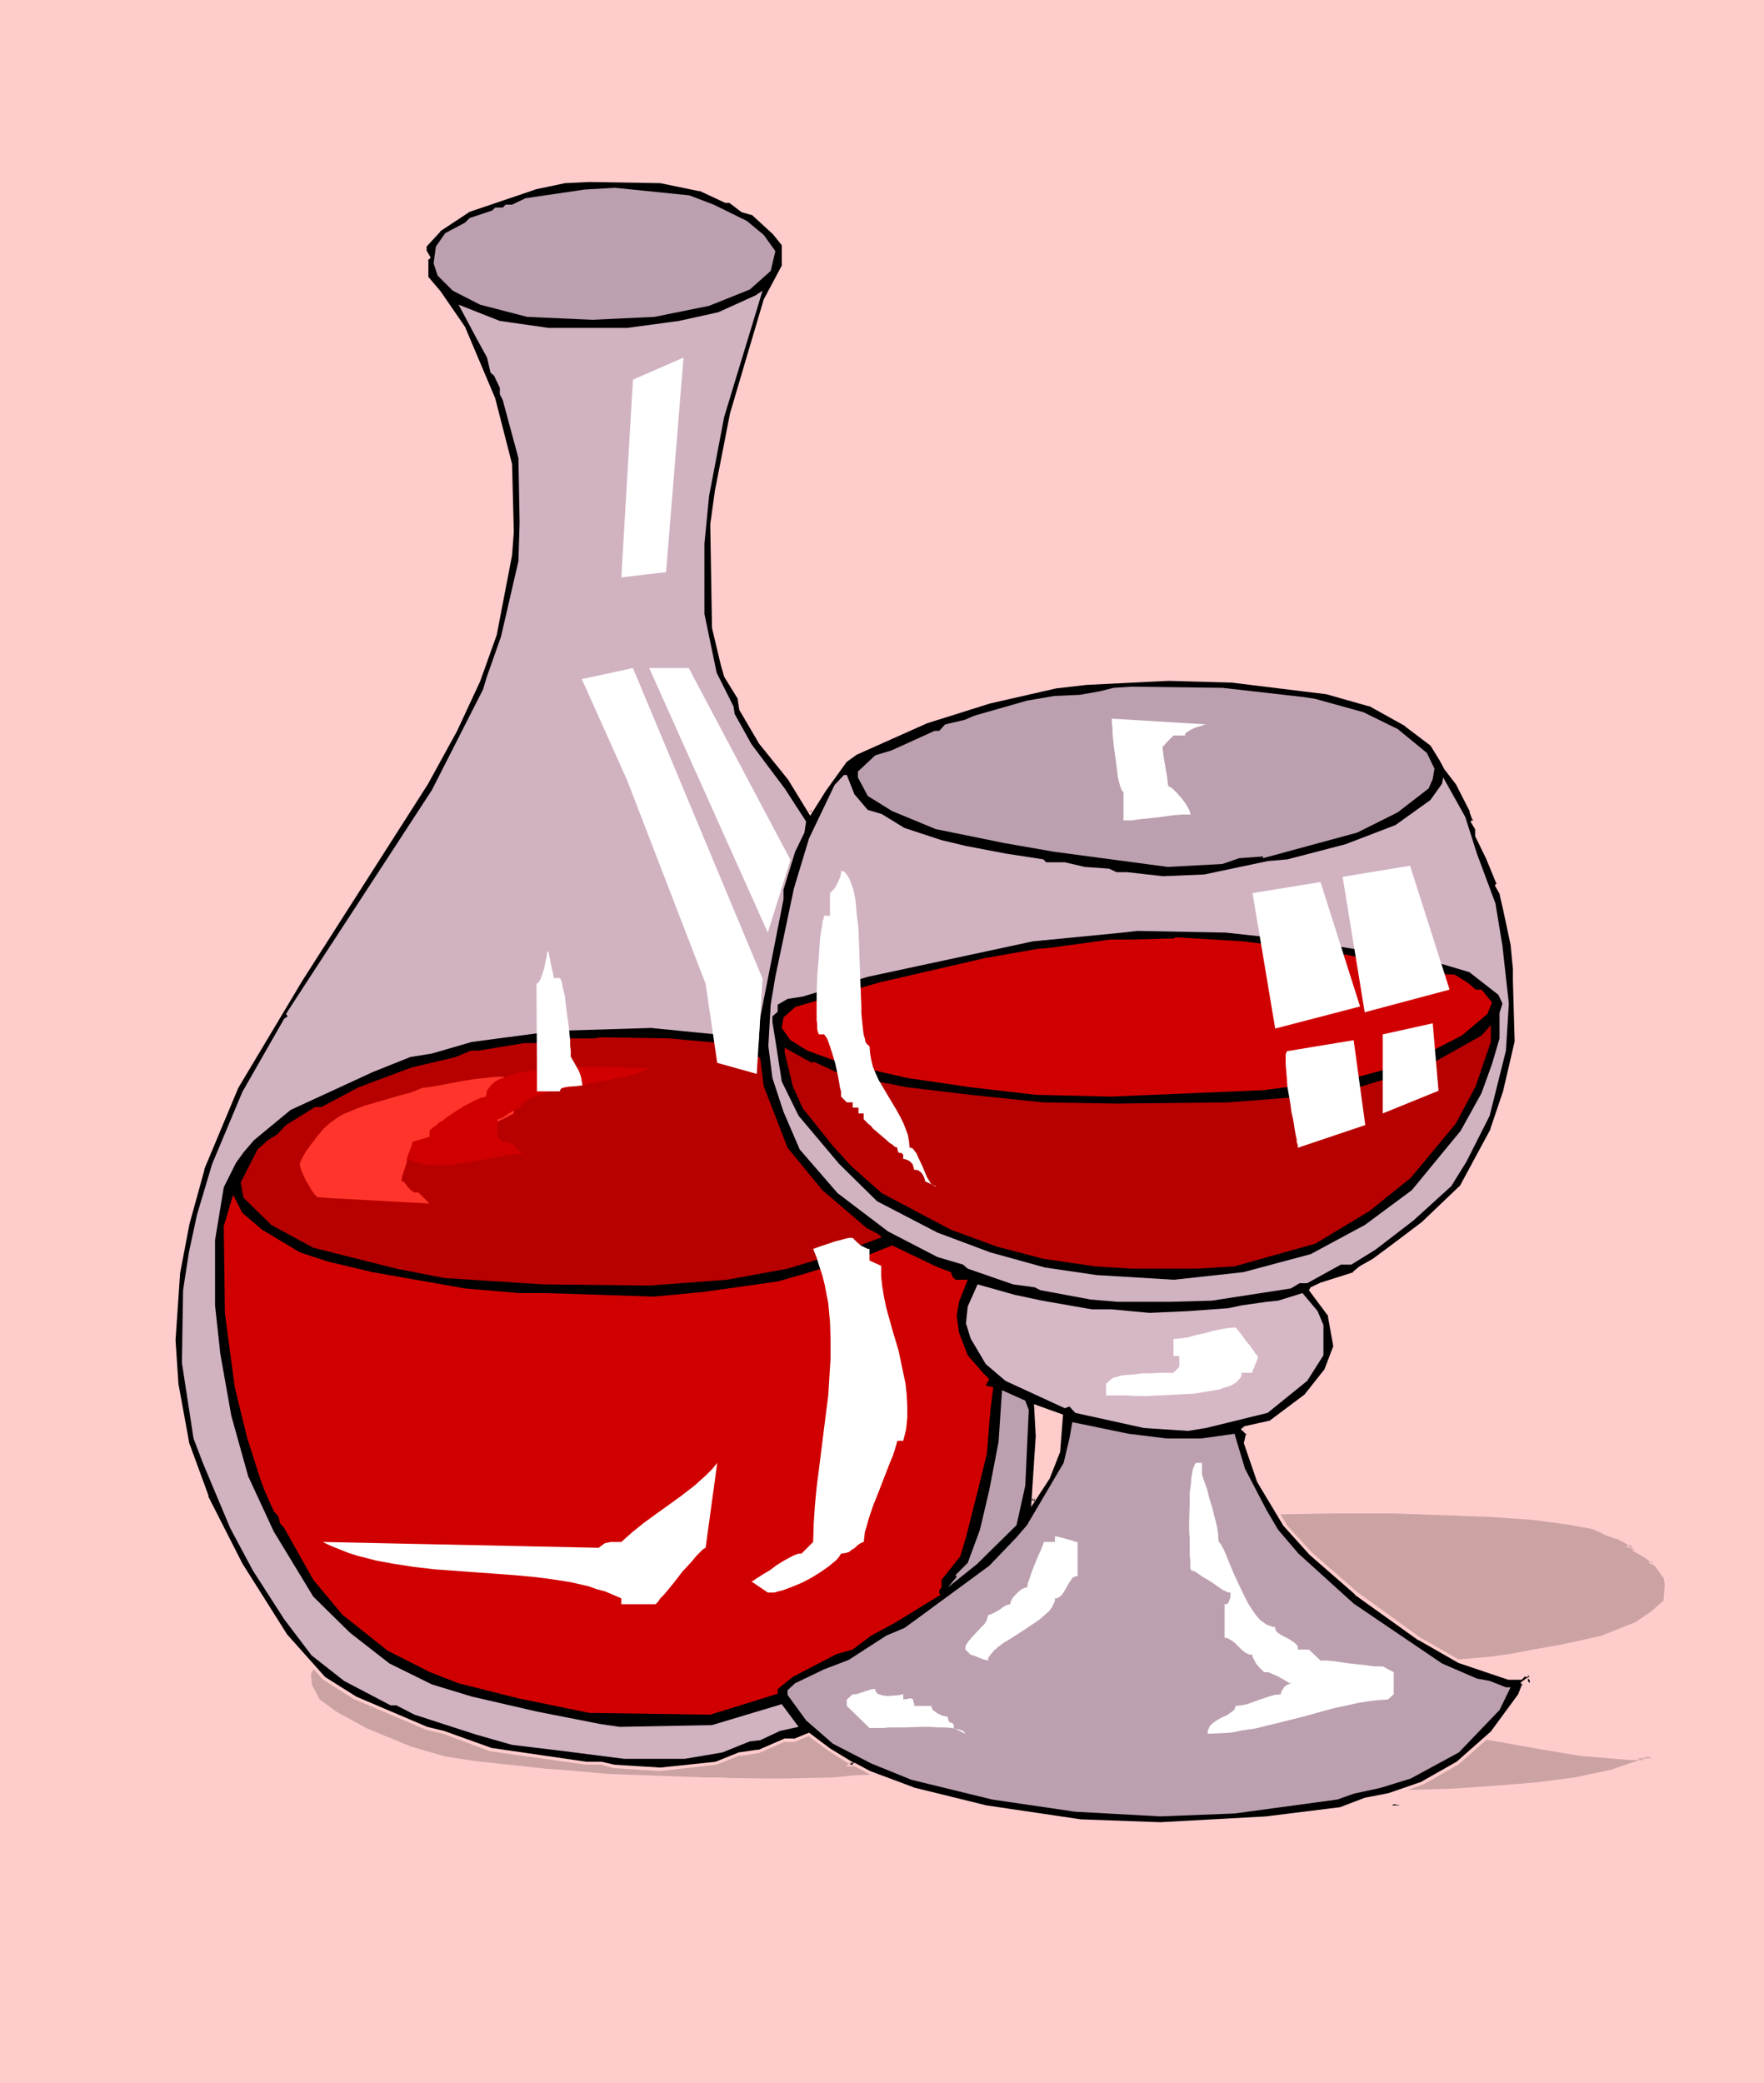 <?xml version="1.0" encoding="UTF-8" standalone="no"?>
<svg
   version="1.0"
   width="129.766mm"
   height="153.196mm"
   id="svg40"
   sodipodi:docname="Wine - Carafe &amp; Glass.wmf"
   xmlns:inkscape="http://www.inkscape.org/namespaces/inkscape"
   xmlns:sodipodi="http://sodipodi.sourceforge.net/DTD/sodipodi-0.dtd"
   xmlns="http://www.w3.org/2000/svg"
   xmlns:svg="http://www.w3.org/2000/svg">
  <rect width="100%" height="100%" fill="#333333" stroke="none"/>
  <sodipodi:namedview
     id="namedview40"
     pagecolor="#ffffff"
     bordercolor="#000000"
     borderopacity="0.25"
     inkscape:showpageshadow="2"
     inkscape:pageopacity="0.0"
     inkscape:pagecheckerboard="0"
     inkscape:deskcolor="#d1d1d1"
     inkscape:document-units="mm" />
  <defs
     id="defs1">
    <pattern
       id="WMFhbasepattern"
       patternUnits="userSpaceOnUse"
       width="6"
       height="6"
       x="0"
       y="0" />
  </defs>
  <path
     style="fill:#ffcccc;fill-opacity:1;fill-rule:evenodd;stroke:none"
     d="M 0,0 H 490.455 V 579.007 H 0 Z"
     id="path1" />
  <path
     style="fill:#cca3a3;fill-opacity:1;fill-rule:evenodd;stroke:none"
     d="m 330.795,472.998 1.293,-2.262 -7.11,-0.646 v 1.939 l -1.939,4.363 4.363,-1.616 z m -84.678,-86.455 7.11,0.97 h 1.131 l 3.07,0.646 h 3.07 l 5.656,1.454 2.424,0.97 -0.162,1.293 -5.494,2.262 -4.848,3.555 -5.656,4.363 -5.171,5.171 -1.778,2.262 -0.808,7.11 2.101,2.424 0.646,0.97 3.555,1.616 0.323,0.646 5.01,2.262 7.434,2.424 5.656,2.262 4.04,-1.454 6.141,-1.939 3.07,-0.646 20.2,-2.101 17.614,-1.454 18.584,-0.97 8.565,-0.162 23.109,-0.323 17.291,0.162 26.502,0.808 11.635,0.808 9.696,1.454 7.11,1.293 2.262,0.97 1.131,0.646 3.232,0.97 3.555,1.939 0.646,0.646 h -0.323 l 1.131,0.646 -0.162,0.323 2.909,1.616 2.424,1.616 -0.485,0.323 1.131,0.485 0.808,1.131 1.616,2.424 0.485,1.616 v 0.808 l -0.323,4.202 -3.878,3.394 -3.878,2.586 -9.534,3.878 -10.989,2.424 -8.403,1.616 -5.656,0.97 -3.717,0.485 -1.939,0.485 -9.373,0.808 -2.586,0.162 -0.485,0.162 4.848,1.616 1.293,2.262 -2.909,1.616 -5.818,1.778 -9.858,1.778 -7.272,0.485 h -0.323 l 1.131,0.485 -0.97,0.323 3.394,2.747 6.626,2.909 6.787,2.101 12.12,2.747 17.13,3.07 10.827,1.616 13.574,1.131 h 3.555 l 0.646,-0.323 h 1.778 v 0.646 l -0.808,-0.323 -1.293,0.323 h 0.323 l -1.293,0.646 -8.08,2.747 -10.181,2.101 -9.858,1.293 -9.534,0.808 -6.787,0.323 -6.787,0.646 -20.685,0.485 -29.573,0.646 -22.301,-0.323 -26.018,-0.808 -20.038,-1.293 -12.12,-1.293 -4.04,-0.485 h -1.293 0.485 l -6.141,-0.97 -5.333,-0.97 -4.202,0.323 h -2.424 l -7.434,0.808 -5.494,0.162 -6.302,0.646 -15.675,0.323 -13.09,-0.162 -3.232,-0.162 h -4.363 l -26.341,-0.97 -12.928,-1.131 -4.525,-0.323 -19.392,-2.101 -8.565,-1.293 -10.019,-2.909 -11.797,-4.848 -8.565,-4.848 -4.848,-3.555 -2.101,-4.04 -0.485,-3.07 2.262,-4.686 2.909,-3.394 4.848,-3.555 10.827,-5.656 18.907,-7.434 37.33,-13.413 8.726,-3.555 6.949,-3.394 5.171,-3.232 5.171,-5.333 0.646,-1.778 0.485,-4.525 -3.717,-4.363 -7.757,-5.01 -6.302,-2.424 -3.232,-0.97 0.323,-1.293 0.323,-0.162 -0.808,-0.323 0.162,-0.323 4.04,-1.293 8.242,-1.131 18.746,-1.616 8.565,-0.485 h 6.787 19.715 z"
     id="path2" />
  <path
     style="fill:#ffcccc;fill-opacity:1;fill-rule:evenodd;stroke:none"
     d="m 331.118,473.321 1.616,-3.07 -8.242,-0.646 0.162,2.424 v -0.323 l -2.424,5.333 5.333,-1.778 h 0.162 l 3.394,-1.939 -0.485,-0.646 -3.394,1.778 h 0.162 l -4.525,1.454 0.485,0.646 2.101,-4.525 -0.162,-1.939 -0.485,0.485 7.11,0.646 -0.323,-0.646 -1.131,2.262 0.162,-0.162 z"
     id="path3" />
  <path
     style="fill:#ffcccc;fill-opacity:1;fill-rule:evenodd;stroke:none"
     d="m 246.117,387.028 v 0 l 6.949,0.808 h 1.293 -0.162 l 3.232,0.646 v 0 l 3.07,0.162 h -0.162 l 5.656,1.454 2.586,0.808 -0.323,-0.485 -0.323,1.293 0.323,-0.323 -5.494,2.424 -5.01,3.555 -5.656,4.202 v 0.162 l -5.171,5.171 h -0.162 l -1.616,2.424 -0.808,7.434 2.101,2.586 v 0 l 0.646,0.97 3.717,1.616 -0.323,-0.323 0.485,0.97 5.01,2.262 h 0.162 l 7.434,2.586 v 0 l 5.818,2.262 4.202,-1.454 6.141,-2.101 v 0 l 2.909,-0.485 20.2,-2.101 17.614,-1.454 v 0 l 18.584,-0.97 31.674,-0.485 h 17.291 l 26.502,0.97 11.635,0.808 v 0 l 9.696,1.293 7.11,1.293 h -0.162 l 2.262,0.97 1.131,0.646 3.232,1.131 v -0.162 l 3.555,1.939 h -0.162 l 0.646,0.646 0.323,-0.808 -1.778,0.323 2.424,1.131 -0.323,-0.485 -0.162,0.646 3.07,1.778 v 0 l 2.586,1.778 0.162,-0.808 -1.454,0.485 1.939,1.131 -0.162,-0.162 0.808,1.131 1.616,2.262 v -0.162 l 0.323,1.778 v -0.323 0.808 0.162 l -0.323,4.202 0.162,-0.323 -3.878,3.394 v 0 l -3.878,2.586 h 0.162 l -9.696,3.878 h 0.162 L 434.542,457 v 0 l -8.242,1.454 -5.818,1.131 -3.555,0.485 -1.939,0.323 -9.373,0.808 -2.747,0.162 -1.616,0.646 6.141,2.101 -0.323,-0.162 1.293,2.101 0.162,-0.646 -2.909,1.778 v -0.162 l -5.656,1.778 v 0 l -9.858,1.778 v 0 l -7.272,0.485 v 0 l -2.101,0.323 2.747,0.97 v -0.808 l -1.616,0.808 3.878,3.07 6.787,3.07 v 0 l 6.787,2.101 12.12,2.586 v 0 l 17.291,3.07 10.666,1.778 13.736,1.131 h 3.555 l 0.808,-0.323 h -0.162 1.778 l -0.485,-0.485 v 0.646 l 0.485,-0.485 -0.808,-0.323 -3.07,0.646 2.101,0.646 -0.162,-0.808 -1.293,0.646 v -0.162 l -8.08,2.747 v 0 l -10.019,2.101 -9.858,1.293 -9.534,0.808 v 0 l -6.787,0.485 v 0 l -6.787,0.485 v 0 l -20.685,0.646 -29.573,0.485 -22.301,-0.323 -26.018,-0.808 -20.038,-1.293 h 0.162 l -12.12,-1.131 -4.202,-0.485 h -1.293 l 0.162,0.808 2.747,-0.646 -8.403,-1.293 -5.494,-0.97 -4.202,0.323 v 0 h -2.424 l -7.434,0.808 v 0 l -5.494,0.162 v 0 l -6.464,0.646 h 0.162 l -15.675,0.323 -13.09,-0.162 h 0.162 l -3.394,-0.162 h -4.363 l -26.341,-0.97 v 0 l -12.928,-1.131 -4.525,-0.323 -19.392,-2.101 -8.565,-1.293 v 0 l -10.019,-2.909 h 0.162 l -11.797,-4.848 -8.565,-4.686 v 0 l -4.848,-3.555 0.162,0.162 -2.101,-4.04 v 0.162 l -0.323,-3.07 -0.162,0.323 2.262,-4.848 v 0.162 l 2.909,-3.394 v 0.162 l 4.848,-3.717 v 0 l 10.666,-5.656 v 0 l 19.069,-7.272 h -0.162 l 37.33,-13.413 v -0.162 l 8.726,-3.555 6.949,-3.394 h 0.162 l 5.171,-3.232 5.171,-5.494 0.808,-1.778 0.485,-4.848 -3.878,-4.525 -7.918,-5.01 -6.302,-2.424 v 0 l -3.232,-1.131 0.323,0.485 0.162,-1.131 -0.323,0.323 1.454,-0.485 -1.778,-0.808 0.323,0.485 0.162,-0.485 -0.323,0.323 3.878,-1.131 v 0 l 8.242,-1.293 18.746,-1.454 v 0 l 8.565,-0.485 h 26.502 l 10.827,0.485 v -0.97 l -10.827,-0.485 h -26.502 l -8.565,0.485 v 0 l -18.746,1.616 -8.403,1.131 v 0 l -4.202,1.454 -0.323,0.808 1.131,0.646 v -0.808 l -0.646,0.162 -0.323,1.778 3.555,1.293 v 0 l 6.302,2.424 h -0.162 l 7.757,4.848 v -0.162 l 3.717,4.525 -0.162,-0.485 -0.485,4.686 v -0.162 l -0.646,1.616 h 0.162 l -5.171,5.333 0.162,-0.162 -5.333,3.232 h 0.162 l -6.949,3.555 -8.726,3.555 v -0.162 l -37.168,13.413 h -0.162 l -18.907,7.434 v 0 l -10.827,5.656 v 0 L 90.819,457 l -3.07,3.394 -2.262,5.01 0.485,3.232 2.262,4.202 4.848,3.717 h 0.162 l 8.565,4.686 11.635,4.848 h 0.162 l 10.019,3.07 v 0 l 8.565,1.293 19.554,1.939 4.525,0.485 12.928,1.131 v 0 l 26.341,0.808 h 4.363 -0.162 l 3.394,0.323 v 0 l 13.09,0.162 15.675,-0.485 v 0 l 6.464,-0.646 h -0.162 5.494 0.162 l 7.434,-0.808 h -0.162 2.424 v 0 l 4.202,-0.485 v 0 l 5.333,1.131 6.141,0.808 -0.162,-0.808 -3.878,0.97 h 4.848 v 0 l 4.04,0.485 12.12,1.131 v 0 l 20.038,1.293 26.018,0.97 22.301,0.162 29.573,-0.485 20.685,-0.646 h 0.162 l 6.787,-0.485 h -0.162 l 6.787,-0.323 h 0.162 l 9.373,-0.808 10.019,-1.454 10.019,-1.939 h 0.162 l 7.918,-2.747 h 0.162 l 2.424,-1.131 -1.454,-0.485 -0.162,0.808 1.293,-0.162 h -0.162 l 1.293,0.323 v -1.454 h -2.101 l -0.808,0.162 h 0.162 -3.555 0.162 l -13.736,-1.131 -10.666,-1.616 -17.291,-3.07 v 0 l -11.958,-2.747 -6.787,-2.101 v 0.162 l -6.626,-2.909 v 0 l -3.232,-2.747 -0.162,0.808 1.778,-0.97 -1.939,-0.808 -0.162,0.97 0.323,-0.162 v 0 l 7.272,-0.323 h 0.162 l 9.858,-1.939 v 0 l 5.818,-1.778 3.394,-1.939 -1.616,-2.586 -5.01,-1.778 v 0.97 l 0.323,-0.162 v 0 l 2.747,-0.323 9.211,-0.646 1.939,-0.485 3.717,-0.485 5.818,-0.97 8.242,-1.616 v 0 l 10.989,-2.424 9.696,-4.04 3.878,-2.586 h 0.162 l 4.04,-3.555 0.323,-4.363 v 0 -0.97 l -0.485,-1.778 -1.616,-2.424 -0.97,-1.131 -1.293,-0.646 v 0.808 l 1.293,-0.485 -3.232,-2.262 v 0 l -2.909,-1.454 0.323,0.485 0.162,-0.646 -1.454,-0.808 -0.162,0.808 1.293,-0.162 -1.293,-1.293 -3.717,-1.939 -3.232,-1.131 h 0.162 l -1.293,-0.646 -2.262,-0.97 -7.11,-1.293 -9.858,-1.454 v 0 l -11.635,-0.808 -26.502,-0.808 -17.291,-0.162 -31.674,0.485 -18.584,1.131 h -0.162 l -17.453,1.293 -20.2,2.262 -3.07,0.485 v 0 l -6.141,2.101 -4.202,1.454 h 0.323 l -5.656,-2.262 v -0.162 l -7.595,-2.424 h 0.162 l -5.01,-2.101 0.162,0.162 -0.323,-0.808 -3.717,-1.616 h 0.162 l -0.646,-0.808 v 0 l -2.101,-2.586 0.162,0.485 0.808,-7.11 v 0.162 l 1.616,-2.424 v 0.162 l 5.171,-5.171 h -0.162 l 5.656,-4.202 4.848,-3.555 v 0 l 5.656,-2.586 0.323,-1.778 -2.747,-1.131 -5.818,-1.293 -3.07,-0.162 h 0.162 l -3.232,-0.646 h -1.131 v 0 l -7.11,-0.97 v 0 z"
     id="path4" />
  <path
     style="fill:#000000;fill-opacity:1;fill-rule:evenodd;stroke:none"
     d="m 294.273,403.349 0.97,-9.857 -7.272,-2.586 0.485,8.242 -1.293,18.099 4.363,-6.464 z m -99.707,-350.668 7.11,3.394 h 1.293 l 3.394,2.424 2.909,0.808 5.979,5.494 2.586,3.394 v 5.494 l -5.171,9.696 -4.202,14.705 -5.01,16.968 -4.202,21.493 -1.293,9.211 0.485,28.765 2.424,10.019 0.808,3.394 3.878,6.302 0.485,3.07 5.333,9.211 8.08,10.019 5.818,9.211 3.878,-6.141 5.979,-8.08 2.909,-2.262 19.554,-8.726 17.453,-5.494 18.422,-4.202 8.403,-0.808 23.109,-1.293 17.453,0.485 26.502,3.232 11.797,3.394 10.181,5.494 7.11,5.494 2.586,4.363 1.293,2.424 3.232,4.202 3.878,7.595 0.808,2.586 -0.485,0.323 1.293,2.101 v 1.778 l 2.909,6.302 3.07,7.11 -0.485,0.485 1.293,2.424 0.97,4.202 1.939,9.857 0.808,6.626 v 3.394 l 0.485,16.968 -3.232,13.897 -3.555,10.504 -8.726,15.998 -10.666,10.019 -7.918,6.141 -5.656,4.202 -3.555,1.939 -1.939,1.616 -9.05,3.07 -2.586,1.131 -0.323,0.485 5.01,6.626 1.778,8.888 -2.586,6.787 -5.494,7.11 -9.696,7.272 -7.272,1.616 -0.485,0.323 1.293,1.293 -0.808,2.586 3.717,10.665 7.272,12.12 7.272,7.918 12.605,10.989 17.614,12.766 10.989,6.141 13.898,4.848 h 3.394 l 0.808,-0.97 h 1.616 v 2.262 l -0.808,-0.97 -1.293,0.97 0.485,0.323 -1.131,2.909 -7.757,10.504 -9.696,8.565 -9.696,5.494 -9.211,3.232 -6.787,1.293 -6.626,2.586 -20.685,2.424 -29.573,1.778 -22.301,-0.808 -26.179,-3.878 -20.2,-5.01 -12.12,-4.686 -4.202,-2.101 h -1.293 l 0.485,-0.323 -6.302,-3.878 -5.494,-4.202 -4.202,1.616 h -2.586 l -7.272,3.07 -5.333,0.808 -6.302,2.586 -15.675,1.616 -12.928,-0.808 -3.555,-0.808 h -4.202 l -26.502,-3.878 -12.928,-4.686 -4.848,-1.293 -19.715,-8.242 -8.726,-5.494 -10.666,-11.958 -12.605,-19.877 -9.373,-18.745 -5.333,-14.544 -2.909,-16.806 -0.97,-12.12 1.293,-18.907 2.586,-13.574 4.202,-15.19 9.534,-22.624 17.776,-29.896 34.906,-54.459 8.08,-14.705 6.302,-13.897 4.686,-13.089 4.202,-21.977 0.485,-6.302 -0.485,-18.907 -4.525,-18.099 -8.565,-19.715 -6.626,-9.857 -3.555,-4.363 v -4.848 l 0.646,-0.646 -0.97,-1.616 v -1.616 l 3.878,-4.202 7.918,-5.494 18.584,-6.302 8.403,-1.778 6.787,-0.323 19.715,0.323 z"
     id="path5" />
  <path
     style="fill:#ffcccc;fill-opacity:1;fill-rule:evenodd;stroke:none"
     d="m 294.758,403.511 0.808,-10.342 -8.08,-2.909 0.485,8.888 -1.293,19.715 5.171,-7.918 2.909,-7.434 -0.97,-0.323 -2.747,7.434 v -0.162 l -4.202,6.464 0.808,0.323 1.131,-18.099 -0.323,-8.242 -0.646,0.485 7.272,2.586 -0.323,-0.646 -0.97,9.857 v 0 z"
     id="path6" />
  <path
     style="fill:#ffcccc;fill-opacity:1;fill-rule:evenodd;stroke:none"
     d="m 194.566,53.166 -0.162,-0.162 7.272,3.394 h 1.293 -0.162 l 3.394,2.586 2.909,0.808 -0.162,-0.162 5.979,5.494 v 0 l 2.586,3.232 -0.162,-0.162 v 5.494 l 0.162,-0.162 -5.171,9.696 -4.363,14.705 -5.01,16.968 v 0 l -4.202,21.493 -1.293,9.373 v 0 l 0.485,28.765 2.424,10.181 0.97,3.394 3.878,6.302 -0.162,-0.162 0.485,3.07 5.494,9.373 v 0 l 8.08,10.019 v 0 l 6.141,10.019 4.363,-6.949 5.818,-8.08 -0.162,0.162 2.909,-2.101 v 0 l 19.554,-8.726 v 0 l 17.453,-5.494 18.422,-4.202 v 0 l 8.403,-0.97 h -0.162 l 23.109,-1.131 17.453,0.485 v 0 l 26.341,3.232 v 0 l 11.958,3.394 -0.162,-0.162 10.181,5.656 h -0.162 l 7.272,5.494 -0.162,-0.162 2.586,4.202 v 0 l 1.293,2.424 v 0 l 3.232,4.202 v 0 l 3.878,7.595 h -0.162 l 0.97,2.586 0.162,-0.485 -0.808,0.646 1.454,2.424 -0.162,-0.323 v 1.939 l 3.07,6.302 2.909,7.11 v -0.485 l -0.485,0.808 1.454,2.586 -0.162,-0.162 0.97,4.202 2.101,9.857 0.646,6.787 v -0.162 3.394 l 0.485,16.968 v -0.162 l -3.232,13.897 -3.555,10.504 0.162,-0.162 -8.726,16.16 v -0.162 l -10.666,10.181 0.162,-0.162 -7.918,5.979 -5.656,4.202 v 0 l -3.717,2.101 -1.939,1.616 h 0.323 l -9.211,2.909 v 0 l -2.747,1.293 -0.485,0.808 5.171,6.949 v -0.323 l 1.616,9.05 v -0.162 l -2.586,6.787 v -0.162 l -5.494,6.949 0.162,-0.162 -9.696,7.272 h 0.162 l -7.272,1.616 -0.97,0.808 1.616,1.616 -0.162,-0.485 -0.646,2.747 3.717,10.827 7.272,12.12 7.272,8.08 12.605,10.989 v 0.162 l 17.614,12.605 h 0.162 l 10.989,6.302 13.898,4.686 h 3.717 l 0.97,-0.97 -0.323,0.162 h 1.616 l -0.485,-0.485 v 2.262 l 0.808,-0.323 -0.97,-1.293 -1.939,1.454 0.646,0.808 -0.162,-0.485 -1.131,2.909 v 0 l -7.595,10.342 v 0 l -9.696,8.565 0.162,-0.162 -9.696,5.494 h 0.162 l -9.373,3.232 v 0 l -6.626,1.293 -6.787,2.586 h 0.162 l -20.846,2.586 h 0.162 l -29.573,1.616 -22.301,-0.808 h 0.162 l -26.179,-3.878 v 0 l -20.362,-5.01 h 0.162 l -12.12,-4.525 v 0 l -4.202,-2.262 h -1.454 l 0.323,0.808 0.808,-0.808 -6.626,-4.04 -5.818,-4.363 -4.363,1.778 0.162,-0.162 h -2.586 l -7.434,3.232 0.162,-0.162 -5.494,0.808 -6.464,2.586 h 0.162 l -15.514,1.616 v 0 l -12.928,-0.808 h 0.162 l -3.555,-0.808 h -4.363 0.162 l -26.664,-3.878 h 0.162 l -13.09,-4.686 -4.686,-1.131 v 0 l -19.715,-8.403 v 0 l -8.726,-5.494 0.162,0.162 -10.666,-11.958 v 0 l -12.443,-19.715 v 0 l -9.534,-18.745 h 0.162 L 52.682,401.249 v 0.162 l -3.07,-16.806 -0.808,-12.12 v 0 l 1.293,-18.907 v 0.162 l 2.586,-13.574 v 0 l 4.202,-15.19 -0.162,0.162 9.534,-22.785 v 0 l 17.776,-29.734 34.906,-54.62 v 0 l 8.08,-14.705 6.464,-13.897 v 0 l 4.686,-13.089 v -0.162 l 4.202,-21.816 0.485,-6.464 v 0 l -0.485,-18.907 -4.686,-18.261 v 0 l -8.403,-19.877 -6.787,-9.857 v 0 l -3.555,-4.202 0.162,0.162 v -4.848 l -0.162,0.323 0.808,-0.808 -1.131,-1.939 v 0.162 -1.616 0.323 l 3.878,-4.202 h -0.162 l 8.08,-5.333 h -0.162 l 18.584,-6.302 h -0.162 l 8.403,-1.778 v 0 l 6.787,-0.323 19.715,0.323 v 0 l 10.989,2.262 0.162,-0.97 -11.15,-2.101 -19.715,-0.485 -6.787,0.485 h -0.162 l -8.242,1.778 h -0.162 l -18.584,6.302 -8.08,5.494 -4.04,4.363 v 1.939 l 0.97,1.778 0.162,-0.646 -0.646,0.646 -0.162,5.333 3.717,4.363 h -0.162 l 6.787,9.857 v 0 l 8.403,19.715 v 0 l 4.525,18.099 v -0.162 l 0.485,18.907 v -0.162 l -0.485,6.464 -4.202,21.977 v -0.162 l -4.525,13.089 v 0 l -6.302,13.736 -8.08,14.705 v 0 l -35.067,54.62 -17.614,29.734 v 0.162 l -9.534,22.624 -0.162,0.162 -4.202,15.19 v 0 l -2.586,13.574 v 0 l -1.293,18.907 v 0 l 0.97,12.281 2.909,16.806 5.333,14.382 v 0.162 l 9.534,18.907 v 0 l 12.443,19.877 h 0.162 l 10.666,11.958 8.726,5.494 h 0.162 l 19.715,8.403 v 0 l 4.848,1.131 12.928,4.848 26.664,3.717 v 0 h 4.202 v 0 l 3.394,0.97 13.09,0.808 v 0 l 15.675,-1.778 6.464,-2.586 v 0.162 l 5.333,-0.808 7.272,-3.232 -0.162,0.162 h 2.747 l 4.202,-1.778 h -0.485 l 5.656,4.202 6.141,3.878 v -0.646 l -1.131,1.131 h 2.262 l -0.162,-0.162 4.202,2.262 v 0 l 11.958,4.686 h 0.162 l 20.362,5.01 v 0 l 26.179,3.717 v 0 l 22.301,0.808 29.573,-1.616 v 0 l 20.846,-2.424 6.626,-2.586 v 0 l 6.626,-1.293 v 0 l 9.534,-3.394 9.696,-5.494 9.696,-8.565 7.757,-10.665 1.293,-3.232 -0.646,-0.485 v 0.646 l 1.293,-0.97 h -0.646 l 1.616,1.778 v -3.717 h -2.262 l -0.97,0.97 0.323,-0.162 h -3.394 0.162 l -13.898,-4.686 v 0 l -10.989,-6.302 v 0 l -17.453,-12.605 v 0 l -12.605,-10.989 -7.272,-7.918 h 0.162 l -7.272,-12.12 v 0.162 l -3.717,-10.665 v 0.323 l 0.808,-2.909 -1.454,-1.454 v 0.808 l 0.485,-0.485 -0.162,0.162 7.272,-1.778 9.858,-7.272 5.494,-7.272 2.586,-6.787 -1.616,-9.211 -5.171,-6.787 v 0.485 l 0.323,-0.323 -0.162,0.162 2.586,-1.293 v 0 l 9.211,-2.909 1.939,-1.778 -0.162,0.162 3.717,-2.101 v 0 l 5.656,-4.202 7.918,-5.979 v -0.162 l 10.666,-10.019 8.888,-16.16 3.394,-10.504 3.394,-14.059 -0.485,-16.968 v -3.394 0 l -0.808,-6.626 -2.101,-9.857 -0.808,-4.363 -1.293,-2.424 v 0.485 l 0.323,-0.808 -2.909,-7.272 -2.909,-6.302 v 0.162 -1.939 l -1.293,-2.101 -0.162,0.646 0.808,-0.646 -0.97,-2.909 v 0 l -4.04,-7.757 -3.232,-4.202 v 0 l -1.293,-2.262 v -0.162 l -2.586,-4.363 -7.272,-5.494 v 0 l -10.019,-5.494 -11.958,-3.394 h -0.162 l -26.502,-3.394 v 0 l -17.453,-0.323 -23.109,1.131 v 0 l -8.403,0.808 h -0.162 l -18.422,4.202 -17.453,5.494 v 0.162 l -19.715,8.726 -2.909,2.262 -5.979,8.08 -3.878,6.302 h 0.808 l -5.818,-9.373 h -0.162 l -8.08,-10.019 h 0.162 l -5.494,-9.211 v 0.162 l -0.323,-3.07 -3.878,-6.464 v 0.162 l -0.808,-3.232 -2.424,-10.181 v 0.162 l -0.646,-28.765 v 0.162 l 1.293,-9.373 4.202,-21.493 v 0.162 l 5.171,-17.129 4.202,-14.544 h -0.162 l 5.333,-9.696 v -5.818 l -2.586,-3.394 -0.162,-0.162 -6.141,-5.494 -2.909,-0.97 v 0.162 l -3.394,-2.586 h -1.454 0.323 l -7.272,-3.394 z"
     id="path7" />
  <path
     style="fill:#bca0af;fill-opacity:1;fill-rule:evenodd;stroke:none"
     d="m 198.445,56.883 9.211,4.525 4.686,3.878 3.232,4.525 -1.293,5.494 -5.818,5.171 -11.312,4.525 -15.19,3.07 -17.291,0.808 -18.099,-0.808 -13.09,-3.394 -7.595,-3.878 -4.202,-4.202 -1.131,-3.394 0.646,-4.686 2.586,-3.717 5.494,-2.909 1.293,-1.293 6.302,-2.101 0.808,-0.808 h 2.101 l 0.808,-0.808 h 1.778 l 3.717,-1.778 16.483,-2.424 8.403,-0.485 20.685,2.101 z"
     id="path8" />
  <path
     style="fill:#d1b2c1;fill-opacity:1;fill-rule:evenodd;stroke:none"
     d="m 197.152,137.843 -1.293,13.251 v 19.553 l 3.394,16.321 4.686,9.373 0.323,2.101 4.686,8.403 9.211,12.281 5.979,9.211 -0.485,3.07 -2.586,5.333 -3.232,10.504 v 2.747 l -6.464,32.804 -0.485,7.595 -3.717,-2.101 -26.179,-2.586 -26.502,0.808 -23.27,3.07 -11.15,3.232 -5.979,0.97 -10.504,4.202 -22.786,10.504 -10.181,8.403 -2.909,3.394 -2.101,2.909 -3.394,6.787 -2.424,14.705 v 18.099 l 1.454,13.413 3.07,17.291 4.686,16.806 7.11,15.352 10.989,18.099 10.181,10.019 10.989,8.565 11.797,5.818 11.15,3.394 18.261,4.202 17.291,3.394 5.494,0.808 25.694,-0.485 19.392,-5.818 4.686,6.302 -5.171,1.131 -5.494,2.586 -2.909,0.323 -7.595,3.07 -10.504,1.778 H 173.558 l -16.483,-2.101 -14.706,-1.778 -10.181,-2.909 -16.968,-5.494 -5.01,-2.586 h -1.616 l -12.928,-6.787 -9.05,-7.11 -7.595,-10.019 -8.726,-13.574 -6.302,-11.797 -7.595,-18.099 -2.586,-6.787 -3.232,-21.008 0.323,-20.2 1.616,-10.504 2.262,-10.504 4.202,-14.059 8.403,-20.038 11.635,-20.361 0.97,-0.646 -0.485,-0.646 5.979,-9.211 34.582,-53.004 14.221,-27.956 1.131,-3.717 3.878,-10.989 4.848,-21.008 0.323,-10.665 -0.323,-17.937 -4.363,-16.16 -0.808,-1.616 v -1.778 l -1.616,-3.394 -0.97,-0.808 -0.97,-4.202 -2.747,-5.01 -5.171,-9.696 11.474,4.525 13.574,1.939 h 21.816 l 14.382,-1.939 10.989,-2.424 10.342,-4.686 1.939,-1.293 -10.666,35.067 z"
     id="path9" />
  <path
     style="fill:#bca0af;fill-opacity:1;fill-rule:evenodd;stroke:none"
     d="m 362.63,193.756 3.07,0.485 13.413,3.717 9.534,4.686 8.08,6.626 2.101,4.363 -0.485,2.909 -1.131,2.586 -8.565,6.626 -11.312,5.656 -26.179,7.11 v -0.485 l -6.626,0.485 -4.686,1.616 -15.19,0.808 -31.512,-4.202 -13.898,-2.424 -19.069,-3.878 -12.12,-5.01 -6.787,-4.202 -2.747,-5.171 v -1.616 l 4.848,-4.525 4.363,-1.293 12.12,-5.494 h 1.293 l 1.616,-1.778 5.494,-1.293 2.586,-1.131 14.706,-4.202 7.595,-1.293 7.11,-0.323 5.494,-0.97 3.878,-0.97 5.01,-0.323 25.21,0.323 z"
     id="path10" />
  <path
     style="fill:#d1b2c1;fill-opacity:1;fill-rule:evenodd;stroke:none"
     d="m 237.552,220.743 3.717,4.363 3.878,1.131 6.302,3.878 10.342,3.394 6.787,1.616 10.989,2.101 10.504,1.616 0.808,0.808 h 5.171 l 5.494,1.293 6.787,0.485 2.101,0.97 h 2.909 l 10.019,1.131 11.474,-0.485 17.614,-3.717 5.494,-0.485 16.16,-4.202 13.898,-5.333 9.696,-6.949 3.232,-4.525 0.323,-1.778 6.141,10.989 3.232,10.181 5.171,13.897 1.939,11.797 1.778,15.998 -0.808,13.089 -4.525,18.099 -6.464,12.766 -4.202,6.787 -10.504,9.534 -10.504,8.08 -6.787,4.202 h -2.909 l -9.373,5.171 h -2.101 l -2.424,1.454 -21.978,3.394 -11.474,0.323 h -14.706 l -7.595,-0.646 -13.898,-2.586 -1.616,-0.808 -5.979,-0.808 -12.605,-4.363 -1.293,-1.131 -7.11,-2.101 -13.736,-7.11 -14.059,-10.665 -10.504,-12.12 -4.525,-10.504 -3.07,-9.373 -1.131,-8.888 0.646,-11.473 1.293,-7.757 5.171,-24.563 4.202,-13.897 7.11,-14.867 2.586,-2.747 h 0.808 z"
     id="path11" />
  <path
     style="fill:#000000;fill-opacity:1;fill-rule:evenodd;stroke:none"
     d="m 363.115,261.628 16.322,2.586 21.493,3.717 7.595,2.262 8.08,6.302 1.131,2.424 -0.808,2.586 v 7.11 l -2.101,7.11 -2.909,8.08 -5.818,10.504 -13.574,16.483 -13.09,9.696 -2.424,1.293 -12.605,6.787 -18.746,5.01 -19.23,2.101 -21.493,-1.293 -14.382,-2.101 -15.19,-4.202 -14.706,-5.494 -16.806,-8.726 -10.504,-10.342 -11.312,-13.413 -4.686,-9.534 -1.778,-11.473 -0.808,-5.01 v -1.616 l 1.454,-1.293 v -1.939 l 2.747,-1.616 4.202,-0.646 18.099,-5.494 45.894,-9.857 24.886,-2.424 4.202,-0.485 24.563,0.485 z"
     id="path12" />
  <path
     style="fill:#d10000;fill-opacity:1;fill-rule:evenodd;stroke:none"
     d="m 345.662,261.628 10.181,1.293 12.766,1.778 3.232,0.646 h 2.586 l 6.302,1.454 19.554,3.394 1.939,0.646 h 2.101 l 3.717,2.262 2.262,1.939 h 1.616 l 2.909,3.555 -1.293,3.232 -7.11,5.979 -14.706,7.595 -16.322,4.525 -24.24,3.07 -42.016,1.778 -21.17,-0.485 -18.099,-2.101 -17.614,-2.586 -18.422,-4.202 -9.373,-3.394 -4.686,-2.909 -2.424,-3.394 0.485,-2.909 3.232,-2.909 23.27,-6.787 29.411,-6.787 14.706,-2.586 3.717,-0.323 16.483,-2.262 h 5.171 l 12.605,-0.323 0.323,-0.323 5.494,0.323 z"
     id="path13" />
  <path
     style="fill:#b70000;fill-opacity:1;fill-rule:evenodd;stroke:none"
     d="m 410.302,301.866 -5.494,10.342 -12.605,15.19 -11.474,9.211 -15.029,9.05 -22.462,6.302 -10.504,0.646 h -18.099 l -10.181,-0.646 -14.382,-2.101 -12.928,-3.394 -12.766,-4.686 -19.23,-10.181 -8.403,-7.434 -5.171,-5.656 -8.403,-10.504 -2.747,-6.141 -2.262,-9.373 v -1.293 l 7.595,4.202 0.485,-0.323 6.302,2.909 11.312,2.586 8.403,1.616 17.614,2.101 20.2,2.101 20.362,0.323 31.027,-0.323 20.685,-1.616 15.514,-2.586 18.422,-5.494 15.837,-8.888 2.586,-2.909 v 4.686 z"
     id="path14" />
  <path
     style="fill:#b70000;fill-opacity:1;fill-rule:evenodd;stroke:none"
     d="m 191.334,289.099 9.211,0.808 8.726,2.586 2.101,1.616 0.97,7.757 6.626,17.129 9.696,11.797 12.282,10.504 3.394,1.778 0.808,0.808 -11.312,4.202 -14.867,4.525 -16.806,3.07 -21.493,1.616 -29.896,-0.323 -27.31,-1.778 -13.251,-2.586 -23.109,-5.818 -11.635,-6.302 -7.757,-7.595 -0.808,-4.202 4.686,-9.211 2.909,-2.586 2.586,-1.616 2.424,-2.586 8.08,-5.01 h 1.778 l 10.342,-5.494 14.706,-5.494 12.282,-2.909 4.202,-1.778 h 2.101 l 12.766,-2.101 h 5.494 l 4.848,-1.293 h 9.05 l 1.939,-0.323 19.392,0.323 z"
     id="path15" />
  <path
     style="fill:#d10000;fill-opacity:1;fill-rule:evenodd;stroke:none"
     d="m 72.882,341.78 10.504,6.302 7.918,2.586 12.282,2.909 25.694,4.525 15.19,1.293 h 7.11 l 30.381,0.97 13.574,-1.293 20.685,-2.909 7.918,-2.262 10.181,-3.232 h 2.424 l 11.312,-4.525 12.12,5.818 4.202,1.616 0.485,1.293 0.808,0.808 h 3.394 l -2.424,6.141 -0.646,3.878 0.646,4.686 2.424,6.302 4.363,5.01 1.616,1.616 -0.97,1.778 2.101,0.485 -0.808,6.302 -0.97,12.12 -2.586,10.504 -3.232,12.766 -1.616,5.333 -5.171,6.464 v 2.101 l -0.646,0.808 v 0.808 l 0.323,0.485 -12.928,7.918 -6.302,3.394 -5.171,3.878 -4.525,1.293 -12.12,6.302 -4.202,3.394 v 1.293 l -18.746,5.818 -33.613,-0.485 -19.715,-4.04 -16.645,-4.202 -7.918,-3.07 -11.797,-5.979 -12.605,-10.019 -8.08,-9.696 -8.08,-14.382 -1.131,-1.293 -0.485,-1.939 -1.293,-1.454 -2.586,-5.818 -1.131,-3.07 -3.717,-11.635 -3.394,-13.897 -2.101,-15.675 -0.646,-5.01 -0.323,-24.078 2.586,-8.726 2.586,5.01 z"
     id="path16" />
  <path
     style="fill:#d6b7c6;fill-opacity:1;fill-rule:evenodd;stroke:none"
     d="m 289.748,361.495 13.898,2.424 h 5.494 l 10.504,0.97 10.666,-0.485 11.15,-0.808 3.878,-0.808 6.787,-0.97 3.232,-0.323 6.787,-2.101 4.202,5.01 1.616,3.878 v 8.403 l -4.525,7.11 -10.989,8.888 -17.13,4.202 -5.01,0.808 -12.282,-0.808 -19.069,-4.202 -1.616,-1.778 -1.293,0.485 -16.483,-7.595 -5.494,-4.686 -4.202,-7.11 -1.293,-4.202 0.485,-4.686 2.747,-6.141 10.342,2.909 z"
     id="path17" />
  <path
     style="fill:#bca0af;fill-opacity:1;fill-rule:evenodd;stroke:none"
     d="m 286.032,391.876 -0.97,21.008 -2.424,10.989 -10.989,10.827 -8.08,6.464 2.424,-2.909 -0.323,-0.485 3.394,-3.394 3.394,-9.211 2.586,-10.989 2.586,-13.413 0.97,-14.382 6.464,2.909 z"
     id="path18" />
  <path
     style="fill:#bca0af;fill-opacity:1;fill-rule:evenodd;stroke:none"
     d="m 324.331,399.794 h 9.696 l 9.211,-1.293 2.909,9.696 5.979,11.473 3.232,5.494 5.656,6.626 15.352,13.897 24.563,16.645 9.696,4.202 3.555,0.646 4.525,1.778 h 1.293 l -3.07,6.302 -11.312,11.797 -13.413,7.272 -8.403,2.586 -7.434,1.616 -4.525,1.616 -28.603,3.878 -20.685,0.808 -23.594,-1.293 -23.109,-3.394 -22.462,-5.494 -11.15,-4.525 -10.666,-5.494 -7.434,-6.464 -5.171,-7.11 v -1.293 l 2.101,-1.939 8.08,-3.878 6.787,-2.586 10.504,-6.787 5.01,-2.101 2.909,-2.101 -0.485,-0.323 0.485,0.323 20.685,-15.19 -0.646,-0.485 0.646,0.485 7.595,-7.918 2.909,-3.394 10.181,-17.291 1.616,-6.787 0.808,-4.525 15.675,3.232 z"
     id="path19" />
  <path
     style="fill:#000000;fill-opacity:1;fill-rule:evenodd;stroke:none"
     d="m 387.032,501.763 0.485,-0.323 1.778,0.323 z"
     id="path20" />
  <path
     style="fill:#000000;fill-opacity:1;fill-rule:evenodd;stroke:none"
     d="m 386.224,502.248 -3.394,0.808 z"
     id="path21" />
  <path
     style="fill:#ffffff;fill-opacity:1;fill-rule:evenodd;stroke:none"
     d="m 348.248,248.215 6.302,37.652 23.594,-6.141 -10.989,-34.582 z"
     id="path22" />
  <path
     style="fill:#ffffff;fill-opacity:1;fill-rule:evenodd;stroke:none"
     d="m 373.296,243.69 6.141,37.652 23.594,-6.302 -10.989,-34.42 z"
     id="path23" />
  <path
     style="fill:#ffffff;fill-opacity:1;fill-rule:evenodd;stroke:none"
     d="m 357.782,292.17 18.584,-3.07 3.232,23.593 -18.746,6.302 v -0.162 -0.162 -0.323 l -0.162,-0.485 -0.162,-0.485 v -0.646 l -0.323,-1.454 -0.323,-1.939 -0.323,-2.101 -0.485,-2.101 -0.323,-2.424 -0.808,-4.686 -0.162,-2.262 -0.162,-2.101 -0.162,-1.778 v -1.616 -0.646 -0.646 l 0.162,-0.323 z"
     id="path24" />
  <path
     style="fill:#ffffff;fill-opacity:1;fill-rule:evenodd;stroke:none"
     d="m 384.446,287.483 v 21.977 l 15.514,-6.302 -1.616,-18.745 z"
     id="path25" />
  <path
     style="fill:#ffffff;fill-opacity:1;fill-rule:evenodd;stroke:none"
     d="m 233.835,242.074 v 0.646 l -0.162,0.808 -0.323,0.808 -0.323,0.808 -0.97,1.778 -0.646,0.646 -0.646,0.646 v 6.302 h -1.616 l -0.162,0.485 v 0.485 l -0.323,0.485 v 0.808 l -0.323,1.778 -0.323,2.101 -0.162,2.262 -0.162,2.747 -0.485,5.494 -0.162,5.494 v 2.424 2.424 2.101 l 0.162,0.97 v 1.454 l 0.162,0.646 0.162,0.485 0.162,0.323 h 1.454 l 0.323,0.485 0.485,0.646 0.323,0.808 0.323,0.97 0.808,2.424 0.808,2.747 0.646,2.909 0.485,2.586 0.162,1.131 0.323,1.131 v 0.808 0.646 l 1.616,1.616 h 1.616 v 1.454 h 1.616 v 1.616 h 1.454 v 1.616 l 0.162,0.162 0.162,0.162 0.485,0.485 0.485,0.485 0.646,0.485 0.646,0.808 3.232,2.747 1.454,1.293 0.808,0.485 0.485,0.485 0.485,0.162 0.323,0.162 v 0.485 l 0.162,0.323 v 0.323 l 0.162,0.162 0.323,0.162 h 0.485 l 0.323,0.323 0.162,0.162 v 0.323 0.323 0.485 l 0.646,0.162 0.485,0.162 0.646,0.323 0.323,0.323 0.485,0.485 0.162,0.485 0.162,0.485 0.162,0.646 h 0.485 l 0.646,0.162 0.485,0.323 0.485,0.485 0.323,0.485 0.323,0.646 0.162,0.485 0.162,0.646 3.232,1.454 -0.646,-0.162 -0.485,-0.323 -0.646,-0.485 -0.323,-0.646 -0.646,-0.97 -0.323,-0.808 -0.808,-1.939 -0.97,-2.101 -0.485,-0.97 -0.323,-0.808 -0.485,-0.646 -0.485,-0.646 -0.485,-0.323 h -0.485 l -0.162,-1.778 -0.323,-1.778 -0.646,-1.778 -0.646,-1.616 -0.808,-1.616 -0.97,-1.778 -0.97,-1.616 -0.97,-1.616 -2.101,-3.555 -0.97,-1.616 -0.808,-1.778 -0.808,-1.939 -0.485,-1.939 -0.323,-1.939 -0.162,-1.939 -0.323,-0.162 -0.485,-0.485 -0.323,-0.485 -0.162,-0.97 -0.323,-0.97 -0.162,-1.293 -0.162,-1.454 -0.162,-1.616 -0.162,-1.778 v -1.778 l -0.162,-4.04 -0.162,-4.202 -0.323,-9.05 -0.162,-4.363 -0.485,-4.04 -0.162,-1.939 -0.162,-1.778 -0.323,-1.778 -0.323,-1.454 -0.485,-1.293 -0.485,-1.293 -0.485,-0.97 -0.485,-0.646 -0.646,-0.646 z"
     id="path26" />
  <path
     style="fill:#ffffff;fill-opacity:1;fill-rule:evenodd;stroke:none"
     d="m 334.188,409.813 0.323,0.97 0.323,0.97 0.808,2.262 0.646,2.586 0.808,2.586 0.646,2.586 0.646,2.586 0.323,2.262 v 0.97 l 0.162,0.97 0.323,0.323 0.323,0.485 0.646,1.131 0.646,1.454 0.646,1.616 0.808,1.939 0.808,1.939 0.97,2.101 1.939,4.04 0.97,1.939 1.131,1.778 1.131,1.616 1.131,1.293 1.293,0.97 0.808,0.485 0.646,0.162 0.646,0.323 h 0.808 v 0.485 l 0.162,0.485 0.323,0.485 0.485,0.323 0.97,0.646 1.293,0.646 1.131,0.646 0.97,0.646 0.485,0.485 0.323,0.323 0.162,0.485 v 0.646 h 1.616 1.454 l 3.232,3.07 h 1.778 l 1.939,0.162 2.101,0.323 2.262,0.323 4.525,0.485 2.262,0.323 h 2.424 l 3.07,1.616 v 3.07 3.07 l -1.616,1.454 -2.747,0.162 -2.747,0.323 -2.909,0.485 -2.909,0.646 -3.07,0.646 -3.07,0.808 -6.464,1.778 -6.464,1.616 -6.626,1.616 -3.394,0.485 -3.232,0.646 -3.232,0.162 -3.232,0.162 v -0.808 l 0.323,-0.808 0.323,-0.646 0.485,-0.485 1.293,-0.97 1.454,-0.808 1.454,-0.646 1.131,-0.808 0.485,-0.323 0.485,-0.485 0.162,-0.485 0.162,-0.485 1.616,-0.162 1.616,-0.323 3.07,-1.131 2.909,-0.97 1.616,-0.485 1.778,-0.162 v -0.485 l 0.323,-0.646 0.323,-0.485 0.323,-0.485 0.485,-0.323 0.485,-0.323 0.485,-0.162 0.646,-0.162 h -0.646 l -0.808,-0.485 -0.808,-0.485 -1.131,-0.646 -0.97,-0.485 -1.131,-0.485 -1.131,-0.485 h -1.131 l -1.293,-1.293 -0.97,-1.131 -0.646,-1.293 -0.323,-0.485 v -0.646 h -0.646 l -0.485,-0.162 -0.97,-0.485 -0.97,-0.808 -1.778,-1.778 -0.808,-0.646 -1.131,-0.646 -0.485,-0.162 h -0.485 v -9.373 h 0.485 l 0.323,-0.162 0.323,-0.323 0.162,-0.485 0.323,-0.97 v -1.293 h -0.485 l -0.485,-0.162 -0.646,-0.323 -0.646,-0.323 -1.616,-1.131 -1.616,-1.131 -1.939,-1.131 -1.454,-0.97 -0.646,-0.485 -0.646,-0.323 -0.485,-0.162 h -0.323 v -0.323 l -0.162,-0.323 v -1.131 -0.808 l -0.162,-1.616 v -2.101 -2.424 l -0.162,-2.424 v -2.586 l 0.162,-5.333 v -2.586 l 0.323,-2.262 0.162,-2.101 0.162,-0.808 0.162,-0.97 0.162,-0.646 0.323,-0.646 0.162,-0.485 0.323,-0.323 h 1.616 z"
     id="path27" />
  <path
     style="fill:#ffffff;fill-opacity:1;fill-rule:evenodd;stroke:none"
     d="m 343.561,368.929 0.646,0.808 0.808,0.97 1.616,2.262 0.97,1.131 0.808,1.131 0.646,0.97 0.646,0.646 v 0.646 l -0.162,0.485 -0.485,1.131 -0.485,1.293 -0.323,0.485 v 0.646 h -1.616 -1.454 v 0.808 l -0.323,0.646 -0.485,0.485 -0.485,0.646 -0.808,0.485 -0.808,0.485 -0.97,0.323 -1.131,0.323 -1.131,0.485 -1.293,0.162 -2.909,0.485 -2.909,0.485 -3.232,0.162 -6.464,0.323 -3.232,0.162 h -2.909 l -2.747,-0.162 h -2.424 -0.97 -2.424 v -3.232 l 1.616,-1.454 0.646,-0.323 0.808,-0.162 0.97,-0.323 1.131,-0.162 2.424,-0.162 2.586,-0.323 h 2.586 l 2.424,-0.162 h 3.555 l 1.616,-1.616 v -3.07 h -1.616 v -4.686 l 1.939,-0.162 2.101,-0.323 2.262,-0.646 2.424,-0.485 2.262,-0.646 2.262,-0.485 2.101,-0.323 z"
     id="path28" />
  <path
     style="fill:#ffffff;fill-opacity:1;fill-rule:evenodd;stroke:none"
     d="m 290.233,428.559 v 0.162 l -0.162,0.323 -0.162,0.485 -0.323,0.808 -0.323,0.808 -0.485,0.97 -1.778,4.363 -0.646,1.939 -0.323,0.97 -0.323,0.808 v 0.646 l -0.162,0.323 -0.646,0.162 -0.808,0.323 -0.808,0.646 -0.646,0.646 -0.646,0.646 -0.646,0.808 -0.323,0.808 -0.162,0.646 -0.646,0.162 -0.808,0.323 -1.616,1.131 -1.778,0.97 -0.808,0.323 -0.485,0.162 -0.162,0.646 -0.162,0.646 -0.646,1.131 -1.131,1.131 -2.262,2.424 -0.97,1.131 -0.808,1.131 -0.162,0.646 v 0.646 l 1.454,1.454 0.646,0.162 0.485,0.162 1.131,0.485 1.293,0.485 0.646,0.162 0.646,0.162 v -0.485 l 0.162,-0.485 0.646,-0.808 0.808,-0.97 1.293,-1.131 1.293,-0.97 1.616,-0.97 1.778,-1.131 1.778,-1.131 3.394,-2.262 1.616,-1.131 1.293,-1.131 1.293,-1.131 0.808,-1.131 0.646,-1.293 0.162,-0.485 v -0.646 h 0.646 l 0.485,-0.323 0.485,-0.323 0.323,-0.323 0.646,-0.97 0.646,-1.131 0.646,-1.131 0.646,-0.97 0.323,-0.485 0.485,-0.323 0.485,-0.162 h 0.485 v -9.534 h -0.646 l -0.646,-0.323 -1.778,-0.485 -1.778,-0.485 -0.808,-0.162 -0.646,-0.162 v 1.616 z"
     id="path29" />
  <path
     style="fill:#ffffff;fill-opacity:1;fill-rule:evenodd;stroke:none"
     d="m 309.14,199.736 v 0.485 0.808 l 0.162,1.131 v 1.454 l 0.162,1.616 0.162,1.616 0.485,3.717 0.485,3.555 0.162,1.616 0.323,1.454 0.323,1.131 0.323,0.97 0.323,0.646 h 0.162 l 0.162,0.162 v 7.918 h 2.262 l 2.262,-0.323 4.686,-0.485 4.848,-0.646 2.262,-0.162 h 2.424 l -0.162,-0.323 -0.162,-0.485 -0.162,-0.485 -0.323,-0.646 -0.808,-1.293 -0.97,-1.293 -1.131,-1.293 -0.97,-0.97 -0.485,-0.485 -0.485,-0.323 -0.323,-0.162 -0.323,-0.162 -0.162,-1.131 -0.162,-1.454 -0.97,-5.656 -0.162,-1.454 -0.162,-1.131 1.616,-1.778 1.454,-1.454 h 1.616 1.616 v -0.323 l 0.162,-0.323 0.646,-0.485 0.808,-0.485 0.97,-0.485 0.97,-0.323 1.131,-0.323 0.808,-0.323 h 0.808 z"
     id="path30" />
  <path
     style="fill:#ffffff;fill-opacity:1;fill-rule:evenodd;stroke:none"
     d="m 235.451,474.129 6.302,6.141 h 0.808 0.646 0.646 1.616 l 1.778,-0.162 h 2.101 2.262 l 4.686,-0.162 h 2.262 l 2.262,0.162 h 1.939 l 1.939,0.162 1.454,0.323 0.646,0.162 0.485,0.162 0.485,0.162 0.323,0.323 0.162,0.162 0.162,0.323 -3.232,-1.616 v -0.485 -0.323 l -0.162,-0.323 -0.162,-0.162 -0.162,-0.162 h -0.485 l -0.323,-0.323 -0.162,-0.162 v -0.323 l -0.162,-0.323 v -0.485 l -0.646,-0.162 -0.808,-0.162 -0.646,-0.323 -0.808,-0.323 -0.646,-0.485 -0.646,-0.485 -0.323,-0.646 -0.162,-0.485 h -4.686 v -0.485 l -0.162,-0.485 -0.162,-0.646 -0.162,-0.323 -0.485,-0.162 h -0.323 l -0.646,0.162 -1.131,0.162 v -1.454 h -0.323 l -0.323,0.162 -1.293,0.162 -2.424,0.162 -1.293,-0.162 -1.131,-0.323 -0.323,-0.162 -0.323,-0.323 -0.323,-0.485 v -0.485 h -0.646 l -0.808,0.162 -3.394,1.131 -0.808,0.162 h -0.646 l -1.616,1.454 z"
     id="path31" />
  <path
     style="fill:#ffffff;fill-opacity:1;fill-rule:evenodd;stroke:none"
     d="m 175.982,105.524 -3.232,54.943 12.443,-1.454 4.848,-59.63 z"
     id="path32" />
  <path
     style="fill:#ffffff;fill-opacity:1;fill-rule:evenodd;stroke:none"
     d="M 191.496,185.676 H 180.507 l 32.966,73.527 6.302,-20.2 z"
     id="path33" />
  <path
     style="fill:#ffffff;fill-opacity:1;fill-rule:evenodd;stroke:none"
     d="m 175.982,185.676 -14.221,3.07 12.605,28.118 21.816,56.559 3.232,21.977 10.989,3.07 1.616,-26.502 z"
     id="path34" />
  <path
     style="fill:#ffffff;fill-opacity:1;fill-rule:evenodd;stroke:none"
     d="m 226.078,347.113 0.97,2.424 0.808,2.586 0.808,2.424 0.646,2.586 0.485,2.586 0.485,2.424 0.485,5.171 0.162,5.01 v 5.171 l -0.323,5.171 -0.323,5.171 -1.293,10.181 -1.293,10.342 -0.646,5.01 -0.485,5.171 -0.323,5.01 -0.162,5.01 -1.616,1.616 -1.616,1.616 h -0.646 l -0.646,0.162 -0.808,0.323 -0.97,0.485 -1.778,0.97 -2.101,1.293 -1.939,1.454 -1.939,1.131 -0.97,0.646 -0.808,0.485 -0.646,0.485 -0.646,0.323 4.525,3.07 h 1.778 l 1.131,-0.323 1.293,-0.323 2.586,-0.97 2.747,-1.131 2.747,-1.454 2.586,-1.616 2.262,-1.616 0.97,-0.808 0.97,-0.808 0.808,-0.97 0.485,-0.808 1.293,-0.162 0.97,-0.323 0.808,-0.646 0.808,-0.485 0.646,-0.646 0.646,-0.485 0.646,-0.323 0.485,-0.162 0.162,-1.293 0.162,-1.454 0.485,-1.616 0.485,-1.778 0.646,-1.939 0.646,-1.939 1.616,-4.04 0.808,-2.101 0.808,-2.101 1.454,-3.717 0.808,-1.939 0.485,-1.454 0.485,-1.616 0.323,-1.131 h 1.616 l 0.808,-3.232 0.323,-3.232 v -3.07 l -0.162,-3.232 -0.323,-3.07 -0.646,-3.07 -0.646,-3.07 -0.646,-3.07 -1.778,-5.979 -1.616,-5.818 -0.646,-3.07 -0.485,-2.909 -0.323,-2.909 v -2.909 l -3.232,-1.454 v -1.616 -1.616 h -0.485 l -0.646,-0.323 -1.293,-0.646 -1.131,-0.97 -1.131,-1.131 h -1.131 l -1.293,0.323 -1.131,0.323 -1.293,0.323 -1.454,0.485 -1.454,0.485 -1.454,0.485 z"
     id="path35" />
  <path
     style="fill:#ff352b;fill-opacity:1;fill-rule:evenodd;stroke:none"
     d="m 83.386,323.197 v 0.323 0.485 l 0.323,1.131 0.646,1.454 0.646,1.454 0.808,1.293 0.808,1.454 0.808,1.131 0.808,0.808 4.525,0.323 26.664,1.454 -3.07,-3.07 h -1.131 l -0.808,-0.485 -0.485,-0.485 -0.485,-0.485 -0.485,-0.646 -0.323,-0.485 -0.485,-0.485 h -0.485 v -0.646 l 0.162,-0.808 1.131,-3.394 0.162,-0.808 v -0.646 l 0.646,-0.485 0.808,-0.646 1.778,-1.131 1.616,-1.293 0.808,-0.646 0.646,-0.485 1.454,-0.162 1.616,-0.162 3.07,-0.485 3.07,-0.97 3.232,-0.97 2.909,-1.293 2.909,-1.293 2.747,-1.293 2.424,-1.293 v -1.616 -1.454 h -0.162 l -0.323,-0.323 -0.162,-0.162 -0.162,-0.485 -0.323,-0.808 -0.162,-1.131 -0.485,-2.424 -0.485,-1.131 -0.485,-0.646 h -2.424 l -2.909,0.323 -2.909,0.323 -3.07,0.485 -5.979,1.131 -2.747,0.485 -1.293,0.162 -1.293,0.162 -3.232,1.293 -3.07,0.808 -2.747,0.808 -2.747,0.808 -2.262,0.646 -2.262,0.646 -2.101,0.808 -1.939,0.808 -1.939,0.808 -1.778,1.131 -1.778,1.293 -1.616,1.454 -1.616,1.939 -1.616,2.101 -0.97,1.293 -0.808,1.131 -0.808,1.454 z"
     id="path36" />
  <path
     style="fill:#d10000;fill-opacity:1;fill-rule:evenodd;stroke:none"
     d="m 135.097,304.774 -0.646,0.162 -0.808,0.162 -0.97,0.485 -1.131,0.485 -1.131,0.646 -1.293,0.646 -2.586,1.616 -2.424,1.616 -0.97,0.808 -1.131,0.646 -0.808,0.808 -0.808,0.485 -0.485,0.485 -0.485,0.323 v 1.778 l -4.848,1.454 v 0.485 l -0.162,0.646 -0.485,1.293 -0.485,1.131 -0.162,0.646 -0.162,0.485 1.939,0.808 1.939,0.485 2.101,0.323 2.101,0.162 h 2.262 l 2.262,-0.162 4.525,-0.646 4.525,-0.808 2.101,-0.323 2.101,-0.485 1.939,-0.323 1.939,-0.323 1.616,-0.162 1.616,-0.162 h -0.485 -0.485 l -0.646,-0.485 -0.485,-0.485 -0.485,-0.485 -0.485,-0.646 -0.646,-0.485 -0.485,-0.162 -0.646,-0.323 h -0.485 -0.97 l -1.454,-1.454 v -4.848 l 0.646,-0.162 0.808,-0.323 1.616,-1.131 1.778,-0.97 0.646,-0.485 0.808,-0.162 0.323,-0.485 0.485,-0.485 0.485,-0.485 0.646,-0.646 0.808,-0.323 0.97,-0.485 1.778,-0.646 2.262,-0.808 2.586,-0.646 2.586,-0.485 2.747,-0.485 5.656,-1.131 2.909,-0.485 2.747,-0.646 2.424,-0.485 2.586,-0.646 2.101,-0.646 1.778,-0.97 h -1.778 -1.293 -1.293 -1.454 l -1.454,-0.162 h -3.394 l -3.717,-0.162 h -3.717 l -3.878,0.162 -3.878,0.162 -3.878,0.323 -3.555,0.485 -1.616,0.323 -1.616,0.323 -1.616,0.323 -1.293,0.485 -1.293,0.485 -1.293,0.485 -0.97,0.646 -0.808,0.646 -0.646,0.808 -0.646,0.808 -0.162,0.97 z"
     id="path37" />
  <path
     style="fill:#ffffff;fill-opacity:1;fill-rule:evenodd;stroke:none"
     d="m 199.414,406.581 -1.454,1.778 -1.616,1.616 -3.232,2.909 -3.555,2.747 -3.555,2.586 -3.394,2.424 -3.555,2.586 -3.232,2.586 -3.07,2.747 h -2.101 -0.808 l -0.808,0.162 -0.808,0.162 -0.485,0.323 -0.646,0.485 -0.646,0.485 -76.76,-1.616 2.424,1.131 2.424,0.97 2.424,0.97 2.586,0.808 2.586,0.646 2.424,0.646 5.333,0.97 5.333,0.808 5.494,0.646 11.15,0.808 10.989,0.808 5.333,0.485 5.171,0.646 5.171,0.808 5.01,1.131 2.262,0.808 2.424,0.646 2.262,0.97 2.262,0.97 v 1.616 h 9.534 l 0.323,-0.323 0.323,-0.323 0.646,-0.97 0.97,-0.97 0.97,-1.131 2.101,-2.586 2.101,-2.747 2.262,-2.424 0.97,-1.131 0.808,-0.97 0.97,-0.97 0.646,-0.646 0.485,-0.323 0.323,-0.162 z"
     id="path38" />
  <path
     style="fill:#ffffff;fill-opacity:1;fill-rule:evenodd;stroke:none"
     d="m 149.318,273.424 v 29.734 h 6.141 l 0.162,-0.162 0.162,-0.323 0.485,-0.323 0.808,-0.323 0.97,-0.162 2.101,-0.162 h 1.616 l -0.162,-1.293 -0.323,-1.293 -0.485,-1.293 -0.646,-1.293 -0.485,-1.131 -0.485,-0.808 -0.323,-0.323 -0.162,-0.162 v -0.162 l -0.162,-0.162 v -0.646 -1.131 -1.293 l -0.162,-1.454 -0.162,-1.616 -0.162,-1.778 -0.485,-3.555 -0.323,-3.555 -0.323,-1.778 -0.323,-1.454 -0.323,-1.293 -0.162,-0.97 -0.323,-0.808 -0.323,-0.485 h -1.616 v -0.808 l -0.323,-0.97 -0.485,-2.262 -0.485,-2.262 -0.162,-0.97 v -0.646 0.323 l -0.162,0.485 v 0.646 l -0.162,0.646 -0.323,1.454 -0.323,1.778 -0.485,1.454 -0.485,1.293 -0.323,0.485 -0.162,0.485 -0.323,0.323 z"
     id="path39" />
  <path
     style="fill:#ffffff;fill-opacity:1;fill-rule:evenodd;stroke:none"
     d="m 149.157,273.424 0.162,29.896 h 6.302 l 0.162,-0.323 v 0 -0.323 0.162 l 0.485,-0.485 0.97,-0.162 h -0.162 l 0.97,-0.162 2.101,-0.162 1.778,-0.162 -0.162,-1.293 -0.323,-1.454 -0.485,-1.293 -0.646,-1.131 -0.646,-1.131 -0.485,-0.808 -0.162,-0.323 -0.162,-0.323 v -0.162 h -0.162 v 0 -0.646 -1.131 l -0.162,-1.293 v -1.454 l -0.162,-1.616 -0.162,-1.778 -0.485,-3.555 -0.485,-3.555 -0.162,-1.778 -0.323,-1.454 -0.323,-1.293 -0.162,-0.97 v -0.162 l -0.323,-0.808 -0.323,-0.485 h -1.778 l 0.162,0.162 -0.162,-0.808 -0.162,-0.97 -0.485,-2.262 -0.485,-2.262 -0.162,-0.97 -0.162,-0.646 h -0.162 v 0.323 l -0.162,0.485 v 0.646 l -0.162,0.646 -0.323,1.454 -0.323,1.778 v -0.162 l -0.485,1.616 -0.485,1.293 -0.323,0.485 -0.162,0.485 v -0.162 l -0.323,0.323 h 0.162 l -0.485,0.162 0.162,0.162 h 0.323 l 0.323,-0.323 0.323,-0.485 0.162,-0.485 0.646,-1.293 0.485,-1.616 v 0 l 0.323,-1.778 0.323,-1.454 0.162,-0.646 v -0.646 -0.485 -0.323 h -0.162 v 0.646 l 0.162,0.97 0.646,2.262 0.485,2.262 0.162,0.97 0.162,0.808 1.616,0.162 v -0.162 l 0.162,0.485 0.323,0.808 v 0 l 0.323,0.97 0.323,1.293 0.162,1.454 0.323,1.778 0.485,3.555 0.323,3.555 0.162,1.778 0.162,1.616 0.162,1.454 v 1.293 l 0.162,1.131 v 0.808 0 0 0.162 l 0.323,0.323 0.162,0.323 0.485,0.808 0.485,0.97 0.646,1.293 0.485,1.293 0.485,1.293 v 0 1.293 l 0.162,-0.162 h -1.616 l -2.101,0.162 -0.97,0.162 v 0 l -0.808,0.323 -0.646,0.485 -0.162,0.162 v 0.323 -0.162 h -6.141 l 0.162,0.162 v -29.734 l -0.162,0.162 z"
     id="path40" />
</svg>

